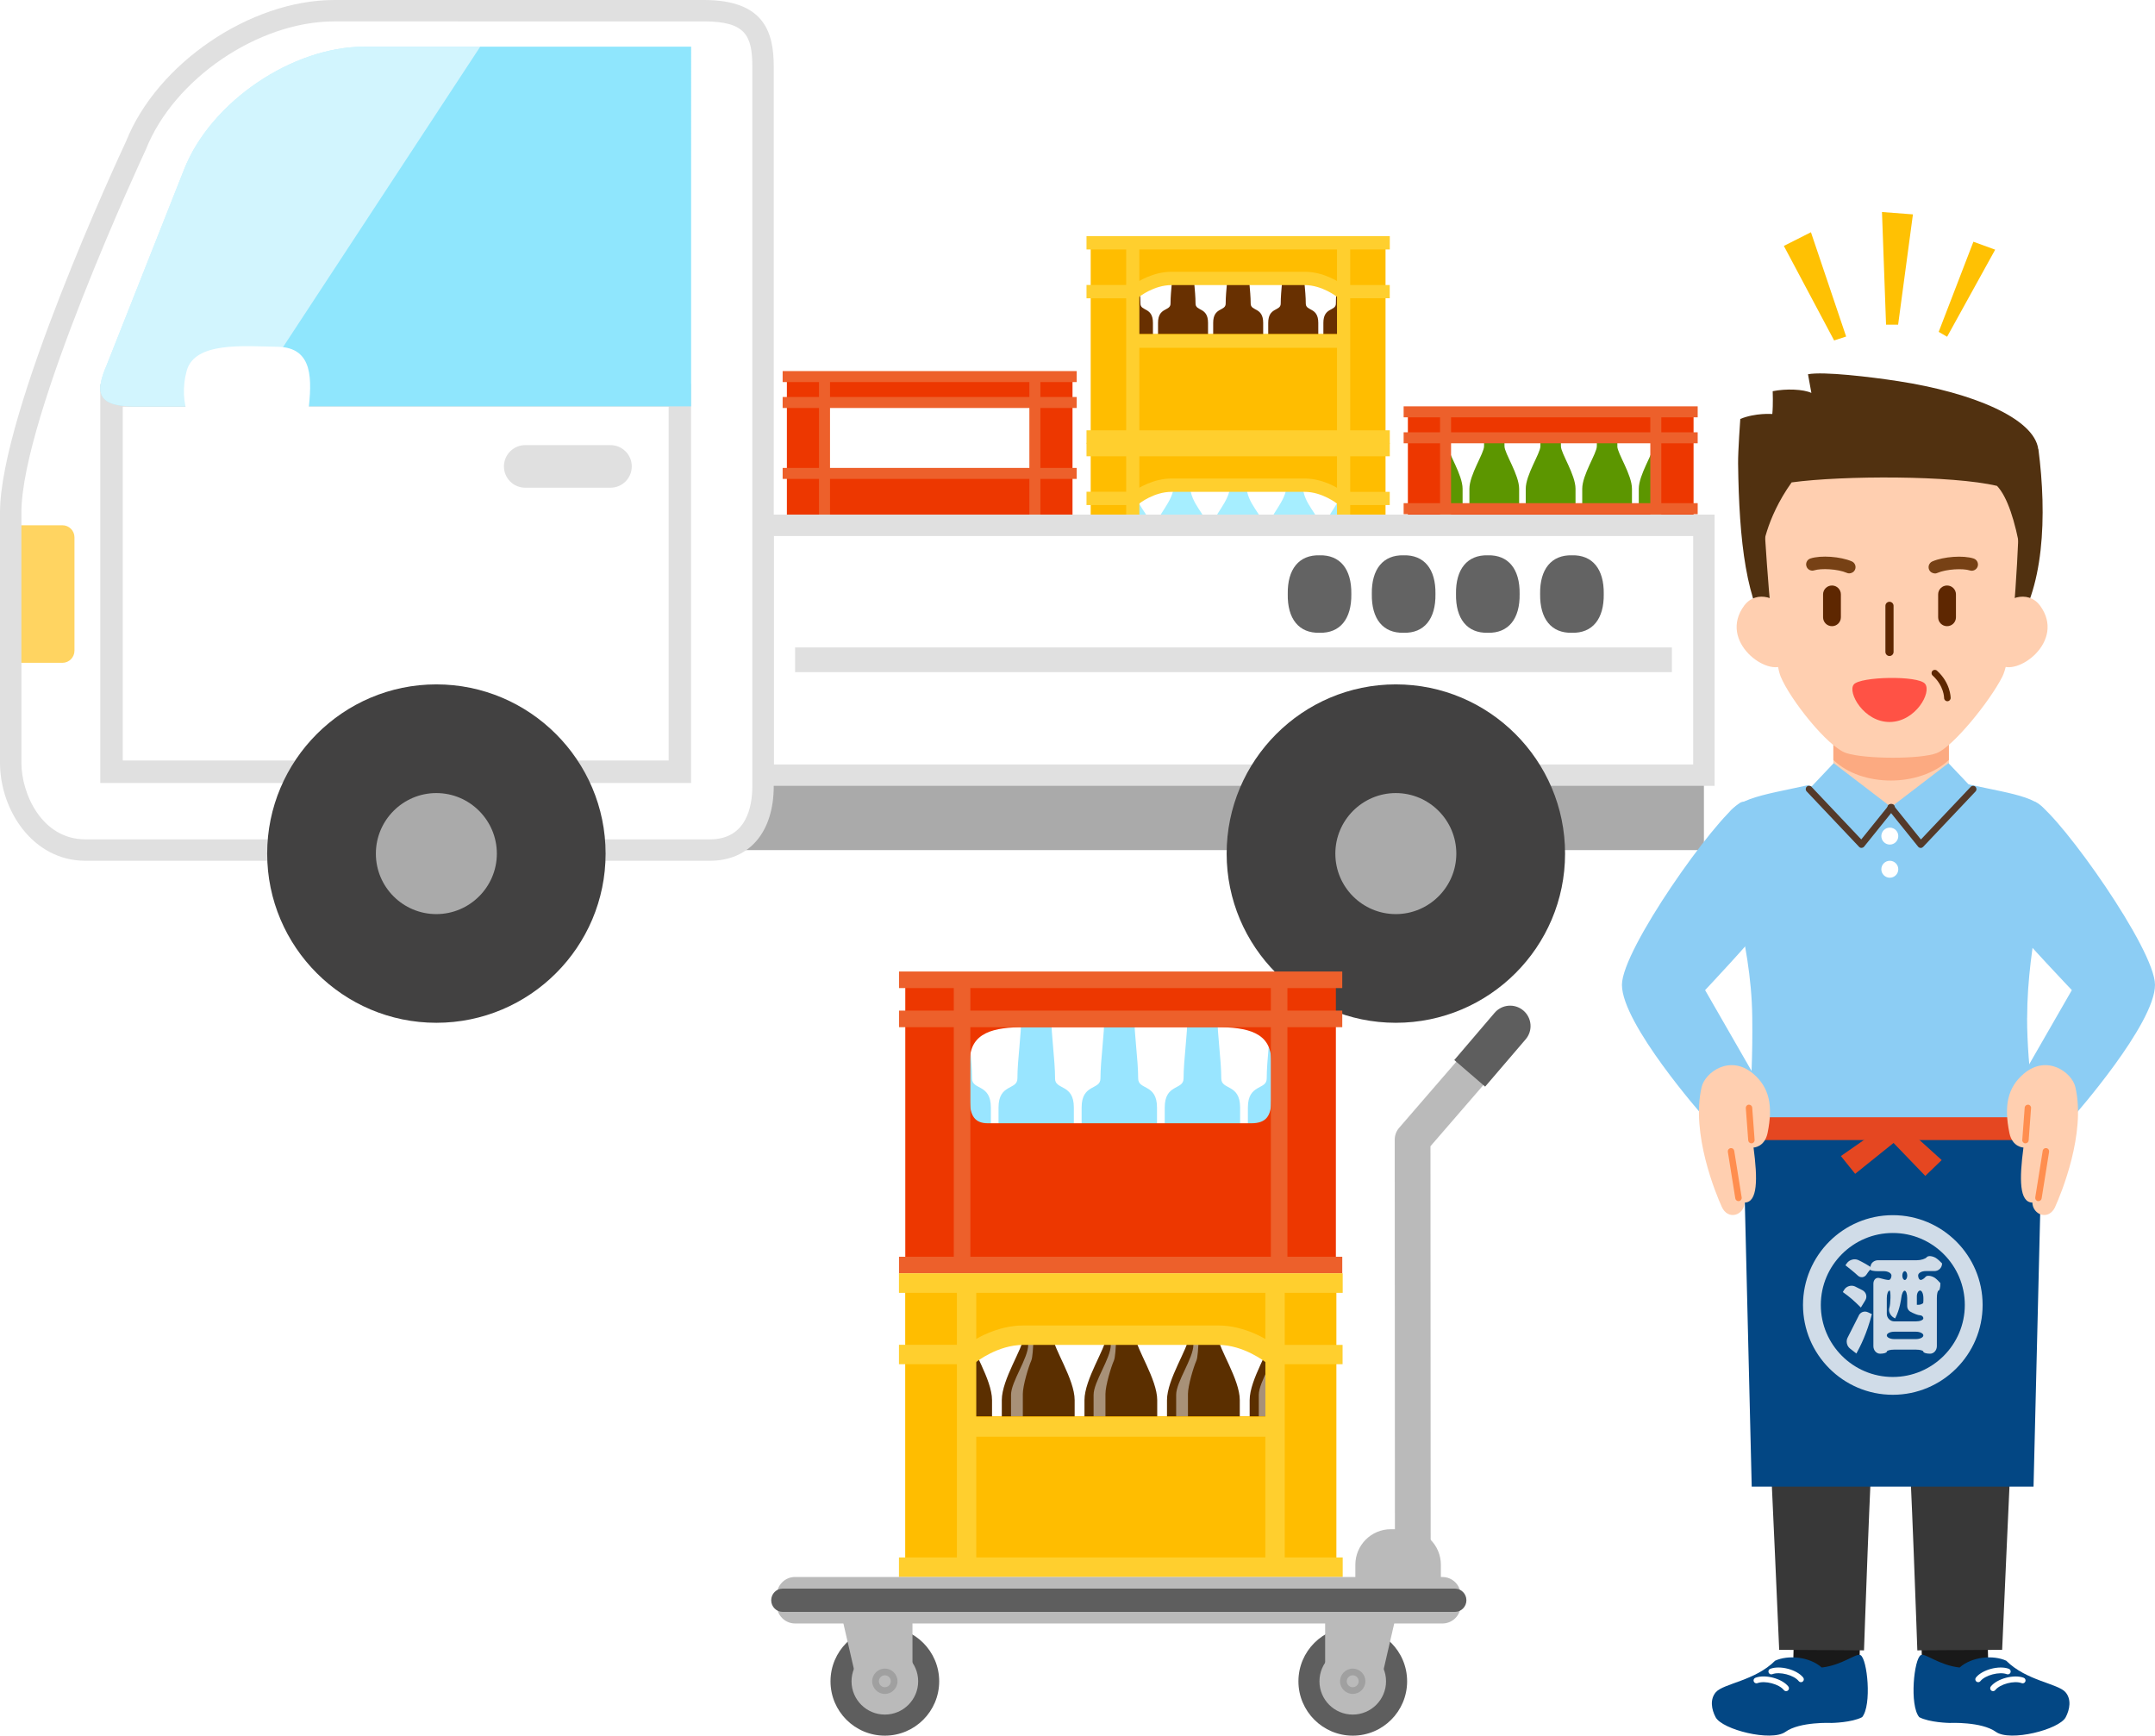 <?xml version="1.0" encoding="UTF-8"?><svg xmlns="http://www.w3.org/2000/svg" xmlns:xlink="http://www.w3.org/1999/xlink" viewBox="0 0 401.68 323.53"><defs><style>.cls-1{fill:#ffd461;}.cls-2,.cls-3{opacity:.81;}.cls-4,.cls-5,.cls-6,.cls-3{fill:#fff;}.cls-5{opacity:.47;}.cls-7{fill:#8ccdf4;}.cls-8{fill:#ffcfb0;}.cls-9{fill:#424141;}.cls-10{fill:#8fe6fd;}.cls-11{fill:#ffc103;}.cls-12{fill:#a6eeff;}.cls-13{fill:#a0a0a0;}.cls-14{fill:#99e5ff;}.cls-15{fill:#774115;}.cls-16{mask:url(#mask-2);}.cls-17{fill:#bababa;}.cls-18{fill:url(#radial-gradient-4);}.cls-18,.cls-19,.cls-20,.cls-21{mix-blend-mode:multiply;}.cls-18,.cls-20{opacity:.5;}.cls-22{isolation:isolate;}.cls-23{mask:url(#mask-3);}.cls-24{fill:#e0e0e0;}.cls-25{fill:#ff8e4f;}.cls-19{fill:url(#radial-gradient);}.cls-26{fill:#683001;}.cls-27{fill:#5c9600;}.cls-28{fill:#e54721;}.cls-29{filter:url(#luminosity-noclip-4);}.cls-30{fill:#ed3700;}.cls-31{fill:#ffbd00;}.cls-32{fill:#ff5245;}.cls-33{fill:#ffcf2e;}.cls-34{fill:#aaa;}.cls-35{fill:#5b2f00;}.cls-36{fill:#636363;}.cls-37{fill:#383838;}.cls-38{fill:#513110;}.cls-20{fill:url(#radial-gradient-2);}.cls-39{fill:#191919;}.cls-40{fill:#fcaa81;}.cls-41{filter:url(#luminosity-noclip-2);}.cls-42{mask:url(#mask-1);}.cls-43{mask:url(#mask);}.cls-44{fill:#034784;}.cls-45{fill:#5e2701;}.cls-6{opacity:.6;}.cls-46{fill:#543a2a;}.cls-47{fill:#ed602b;}.cls-21{fill:url(#radial-gradient-3);}.cls-48{fill:#5e5e5e;}</style><filter id="luminosity-noclip-2" x="360.34" y="115.18" width="13.37" height="12.69" color-interpolation-filters="sRGB" filterUnits="userSpaceOnUse"><feFlood flood-color="#fff" result="bg"/><feBlend in="SourceGraphic" in2="bg"/></filter><filter id="luminosity-noclip-3" x="10888.97" y="-4327.83" width="-32766" height="32766" color-interpolation-filters="sRGB" filterUnits="userSpaceOnUse"><feFlood flood-color="#fff" result="bg"/><feBlend in="SourceGraphic" in2="bg"/></filter><mask id="mask-1" x="10888.97" y="-4327.83" width="-32766" height="32766" maskUnits="userSpaceOnUse"/><radialGradient id="radial-gradient" cx="117.42" cy="1586.7" fx="117.42" fy="1586.7" r="6.52" gradientTransform="translate(-267 -1337.64) rotate(152.28) scale(1 -1)" gradientUnits="userSpaceOnUse"><stop offset=".05" stop-color="#fff"/><stop offset=".96" stop-color="#000"/></radialGradient><mask id="mask" x="360.34" y="115.18" width="13.37" height="12.69" maskUnits="userSpaceOnUse"><g class="cls-41"><g class="cls-42"><path class="cls-19" d="M361,124.69c1.6,3.04,5.59,4.08,8.92,2.33,3.33-1.75,4.73-5.62,3.14-8.66-1.6-3.03-5.59-4.08-8.92-2.33-3.32,1.74-4.73,5.63-3.13,8.66Z"/></g></g></mask><radialGradient id="radial-gradient-2" cx="117.42" cy="1586.7" fx="117.42" fy="1586.7" r="6.52" gradientTransform="translate(-267 -1337.64) rotate(152.28) scale(1 -1)" gradientUnits="userSpaceOnUse"><stop offset=".05" stop-color="#ff8a8a"/><stop offset=".96" stop-color="#ff8a8a"/></radialGradient><filter id="luminosity-noclip-4" x="331.62" y="115.25" width="13.52" height="12.54" color-interpolation-filters="sRGB" filterUnits="userSpaceOnUse"><feFlood flood-color="#fff" result="bg"/><feBlend in="SourceGraphic" in2="bg"/></filter><filter id="luminosity-noclip-5" x="10888.97" y="-4327.83" width="-32766" height="32766" color-interpolation-filters="sRGB" filterUnits="userSpaceOnUse"><feFlood flood-color="#fff" result="bg"/><feBlend in="SourceGraphic" in2="bg"/></filter><mask id="mask-3" x="10888.97" y="-4327.83" width="-32766" height="32766" maskUnits="userSpaceOnUse"/><radialGradient id="radial-gradient-3" cx="-1214.84" cy="456.03" fx="-1214.84" fy="456.03" r="6.52" gradientTransform="translate(-686.07 -674.83) rotate(-162.72) scale(1 -1)" xlink:href="#radial-gradient"/><mask id="mask-2" x="331.62" y="115.25" width="13.52" height="12.54" maskUnits="userSpaceOnUse"><g class="cls-29"><g class="cls-23"><path class="cls-21" d="M331.88,119.5c-1.02,3.28,1.07,6.84,4.66,7.96,3.59,1.12,7.32-.63,8.34-3.91,1.02-3.28-1.06-6.84-4.66-7.96-3.58-1.12-7.32,.64-8.34,3.91Z"/></g></g></mask><radialGradient id="radial-gradient-4" cx="-1214.84" cy="456.03" fx="-1214.84" fy="456.03" r="6.52" gradientTransform="translate(-686.07 -674.83) rotate(-162.72) scale(1 -1)" xlink:href="#radial-gradient-2"/></defs><g class="cls-22"><g id="_レイヤー_2"><g id="_レイヤー_1-2"><g><g><g><path class="cls-27" d="M269.9,83.19c0-2.06-.03-2.7-.03-2.7h-3.76s-.03,.64-.03,2.7c0,1.3-2.73,5.29-2.73,7.93v16.83c0,.44,.38,.89,1.22,1.08,.8,.18,6.03,.18,6.83,0,.84-.19,1.22-.64,1.22-1.08v-16.83c0-2.64-2.72-6.63-2.72-7.93Z"/><path class="cls-27" d="M280.43,83.19c0-2.06-.03-2.7-.03-2.7h-3.75s-.03,.64-.03,2.7c0,1.3-2.73,5.29-2.73,7.93v16.83c0,.44,.39,.89,1.22,1.08,.8,.18,6.03,.18,6.83,0,.84-.19,1.22-.64,1.22-1.08v-16.83c0-2.64-2.73-6.63-2.73-7.93Z"/><path class="cls-27" d="M290.95,83.19c0-2.06-.04-2.7-.04-2.7h-3.75s-.04,.64-.04,2.7c0,1.3-2.73,5.29-2.73,7.93v16.83c0,.44,.38,.89,1.23,1.08,.8,.18,6.02,.18,6.83,0,.84-.19,1.22-.64,1.22-1.08v-16.83c0-2.64-2.72-6.63-2.72-7.93Z"/><path class="cls-27" d="M301.47,83.19c0-2.06-.04-2.7-.04-2.7h-3.75s-.04,.64-.04,2.7c0,1.3-2.72,5.29-2.72,7.93v16.83c0,.44,.39,.89,1.22,1.08,.8,.18,6.03,.18,6.83,0,.84-.19,1.22-.64,1.22-1.08v-16.83c0-2.64-2.73-6.63-2.73-7.93Z"/><path class="cls-27" d="M311.99,83.19c0-2.06-.03-2.7-.03-2.7h-3.75s-.03,.64-.03,2.7c0,1.3-2.72,5.29-2.72,7.93v16.83c0,.44,.38,.89,1.22,1.08,.8,.18,6.03,.18,6.83,0,.83-.19,1.22-.64,1.22-1.08v-16.83c0-2.64-2.72-6.63-2.72-7.93Z"/></g><g><g><path class="cls-26" d="M212.57,56.59c0-2.31-.52-5.73-.44-7.37h-3.77c.07,1.64-.45,5.05-.45,7.37,0,1.46-2.33,.62-2.33,3.59v18.9c0,.49,.38,1,1.23,1.21,.81,.2,6.06,.2,6.86,0,.84-.21,1.23-.72,1.23-1.21v-18.9c0-2.97-2.33-2.13-2.33-3.59Z"/><path class="cls-26" d="M222.84,56.59c0-2.31-.52-5.73-.45-7.37h-3.76c.07,1.64-.45,5.05-.45,7.37,0,1.46-2.33,.62-2.33,3.59v18.9c0,.49,.38,1,1.23,1.21,.8,.2,6.06,.2,6.86,0,.84-.21,1.23-.72,1.23-1.21v-18.9c0-2.97-2.33-2.13-2.33-3.59Z"/><path class="cls-26" d="M233.12,56.59c0-2.31-.52-5.73-.45-7.37h-3.77c.08,1.64-.44,5.05-.44,7.37,0,1.46-2.33,.62-2.33,3.59v18.9c0,.49,.39,1,1.23,1.21,.8,.2,6.06,.2,6.86,0,.83-.21,1.23-.72,1.23-1.21v-18.9c0-2.97-2.33-2.13-2.33-3.59Z"/><path class="cls-26" d="M243.39,56.59c0-2.31-.52-5.73-.45-7.37h-3.78c.07,1.64-.44,5.05-.44,7.37,0,1.46-2.33,.62-2.33,3.59v18.9c0,.49,.39,1,1.22,1.21,.81,.2,6.07,.2,6.88,0,.83-.21,1.23-.72,1.23-1.21v-18.9c0-2.97-2.33-2.13-2.33-3.59Z"/><path class="cls-26" d="M253.67,56.59c0-2.31-.52-5.73-.45-7.37h-3.77c.07,1.64-.45,5.05-.45,7.37,0,1.46-2.33,.62-2.33,3.59v18.9c0,.49,.4,1,1.23,1.21,.81,.2,6.06,.2,6.88,0,.83-.21,1.23-.72,1.23-1.21v-18.9c0-2.97-2.33-2.13-2.33-3.59Z"/></g><g><path class="cls-31" d="M203.34,44.78v36.87h54.89V44.78h-54.89Zm46.64,17.46h-38.41v-7.87s3.05-2.46,6.8-2.46h24.81c3.75,0,6.8,2.46,6.8,2.46v7.87Z"/><path class="cls-31" d="M203.34,44.78v36.87h54.89V44.78h-54.89Zm46.64,17.85h-38.41v-8.26s3.05-2.46,6.8-2.46h24.81c3.75,0,6.8,2.46,6.8,2.46v8.26Z"/><g><rect class="cls-33" x="209.91" y="45.43" width="2.46" height="35.5"/><rect class="cls-33" x="249.21" y="45.43" width="2.46" height="35.5"/></g><rect class="cls-33" x="202.52" y="44.01" width="56.53" height="2.49"/><rect class="cls-33" x="202.52" y="80.21" width="56.53" height="2.49"/><rect class="cls-33" x="211.13" y="62.33" width="39.3" height="2.5"/><path class="cls-33" d="M249.21,55.33s-2.77-2.19-6.02-2.19h-24.81c-3.28,0-5.99,2.16-6.02,2.18-.22,.18-.49,.28-.78,.28h-9.06v-2.48h8.65c.99-.7,3.81-2.46,7.21-2.46h24.81c3.4,0,6.22,1.77,7.2,2.47h8.65v2.46s-9.06,0-9.06,0c0,0-.56-.1-.77-.27Z"/></g></g><g><g><path class="cls-12" d="M253.36,90.45h-3.04c0,3.02-3.27,5.68-3.27,7.65v18.93c0,.33,.36,.66,1.11,.8,.73,.13,6.56,.13,7.28,0,.76-.14,1.11-.47,1.11-.8v-18.93c0-1.97-3.2-4.18-3.2-7.65Z"/><path class="cls-12" d="M242.84,90.45h-3.04c0,3.02-3.27,5.68-3.27,7.65v18.93c0,.33,.36,.66,1.12,.8,.73,.13,6.55,.13,7.28,0,.76-.14,1.11-.47,1.11-.8v-18.93c0-1.97-3.21-4.18-3.21-7.65Z"/><path class="cls-12" d="M232.33,90.45h-3.04c0,3.02-3.27,5.68-3.27,7.65v18.93c0,.33,.35,.66,1.12,.8,.73,.13,6.56,.13,7.29,0,.76-.14,1.11-.47,1.11-.8v-18.93c0-1.97-3.21-4.18-3.21-7.65Z"/><path class="cls-12" d="M221.82,90.45h-3.04c0,3.02-3.27,5.68-3.27,7.65v18.93c0,.33,.36,.66,1.11,.8,.73,.13,6.56,.13,7.29,0,.76-.14,1.11-.47,1.11-.8v-18.93c0-1.97-3.2-4.18-3.2-7.65Z"/><path class="cls-12" d="M211.31,90.45h-3.04c0,3.02-3.27,5.68-3.27,7.65v18.93c0,.33,.36,.66,1.11,.8,.73,.13,6.55,.13,7.29,0,.76-.14,1.11-.47,1.11-.8v-18.93c0-1.97-3.2-4.18-3.2-7.65Z"/></g><g><path class="cls-31" d="M203.34,83.32v36.87h54.89v-36.87h-54.89Zm46.64,17.46h-38.41v-7.87s3.05-2.47,6.8-2.47h24.81c3.75,0,6.8,2.47,6.8,2.47v7.87Z"/><path class="cls-31" d="M203.34,83.32v36.87h54.89v-36.87h-54.89Zm46.64,17.85h-38.41v-8.26s3.05-2.47,6.8-2.47h24.81c3.75,0,6.8,2.47,6.8,2.47v8.26Z"/><g><rect class="cls-33" x="209.91" y="83.98" width="2.46" height="35.5"/><rect class="cls-33" x="249.21" y="83.98" width="2.46" height="35.5"/></g><rect class="cls-33" x="202.52" y="82.56" width="56.53" height="2.49"/><rect class="cls-33" x="202.52" y="118.75" width="56.53" height="2.49"/><rect class="cls-33" x="211.13" y="100.88" width="39.3" height="2.5"/><path class="cls-33" d="M249.21,93.87s-2.77-2.19-6.02-2.19h-24.81c-3.28,0-5.99,2.16-6.02,2.18-.22,.18-.49,.28-.78,.28h-9.06v-2.48h8.65c.99-.7,3.81-2.46,7.21-2.46h24.81c3.4,0,6.22,1.77,7.2,2.48h8.65v2.46s-9.06,0-9.06,0c0,0-.56-.1-.77-.28Z"/></g></g><g><path class="cls-30" d="M262.42,76.14v38.39h53.25v-38.39h-53.25Zm46.5,18.43h-39.76v-13.57h39.76v13.57Z"/><rect class="cls-47" x="261.63" y="80.58" width="54.81" height="2.05"/><rect class="cls-47" x="261.63" y="93.79" width="54.81" height="2.05"/><rect class="cls-47" x="268.42" y="76.77" width="2.05" height="37.08"/><rect class="cls-47" x="307.61" y="76.77" width="2.05" height="37.08"/><rect class="cls-47" x="261.63" y="75.74" width="54.81" height="2.05"/><rect class="cls-47" x="261.63" y="112.82" width="54.81" height="2.05"/></g><g><path class="cls-30" d="M146.67,69.57v38.39h53.24v-38.39h-53.24Zm46.5,18.43h-39.76v-13.57h39.76v13.57Z"/><rect class="cls-47" x="145.88" y="74" width="54.81" height="2.05"/><rect class="cls-47" x="145.88" y="87.22" width="54.81" height="2.05"/><rect class="cls-47" x="152.66" y="70.19" width="2.05" height="37.08"/><rect class="cls-47" x="191.87" y="70.19" width="2.05" height="37.08"/><rect class="cls-47" x="145.88" y="69.17" width="54.81" height="2.05"/><rect class="cls-47" x="145.88" y="106.24" width="54.81" height="2.05"/></g><g><rect class="cls-34" x="133.01" y="108.01" width="184.59" height="50.45"/><rect class="cls-4" x="142.23" y="97.91" width="175.37" height="46.57"/><path class="cls-24" d="M319.59,146.48H140.23v-50.56h179.36v50.56h0Zm-175.37-3.99h171.38v-42.57H144.22v42.57h0Z"/><rect class="cls-24" x="148.2" y="120.68" width="163.43" height="4.61"/><path class="cls-4" d="M142.23,146.55V12.44c0-6.49-1.8-10.45-10.99-10.45H62.3c-14.86,0-31.5,11.31-36.97,25.13,0,0-23.34,49.84-23.34,68.41v46.64c0,7.07,4.75,16.27,13.94,16.27h116.39c7.03,0,9.91-5.41,9.91-11.9Z"/><path class="cls-24" d="M18.69,71.6v74.35h110.12V71.6H18.69Zm105.94,70.16H22.88V75.8H124.63v65.97Z"/><path class="cls-10" d="M128.81,8.7h-60.88c-13.5,0-28.63,10.28-33.6,22.84l-14.42,36.46c-1.96,4.57-2.28,7.74,4.81,7.74h104.1V8.7Z"/><path class="cls-6" d="M89.51,8.7h-21.59c-13.5,0-28.63,10.28-33.6,22.84l-14.42,36.46c-1.96,4.57-2.28,7.74,4.81,7.74h20.8L89.51,8.7Z"/><path class="cls-24" d="M113.79,90.91h-15.89c-2.2,0-3.97-1.78-3.97-3.97s1.78-3.97,3.97-3.97h15.89c2.19,0,3.97,1.78,3.97,3.97s-1.78,3.97-3.97,3.97h0Z"/><path class="cls-4" d="M57.49,76.63c-.48,4.52-11.24,7.86-16.31,6.56-5.83-1.5-8-8.22-6.38-14.08,1.51-5.45,10.6-4.58,16.93-4.47,6.83,.11,6.36,6.34,5.76,11.98Z"/><path class="cls-1" d="M11.63,97.91H2v25.64H11.63c1.24,0,2.25-1.01,2.25-2.26v-21.13c0-1.24-1-2.25-2.25-2.25Z"/><g><path class="cls-36" d="M251.88,110.72c.07,4.66-2.11,7.33-5.93,7.23-3.82,.1-6.01-2.57-5.92-7.23-.08-4.64,2.11-7.31,5.92-7.21,3.82-.1,6,2.56,5.93,7.21Z"/><path class="cls-36" d="M267.56,110.72c.08,4.66-2.11,7.33-5.93,7.23-3.83,.1-6.01-2.57-5.93-7.23-.08-4.64,2.11-7.31,5.93-7.21,3.82-.1,6.01,2.56,5.93,7.21Z"/><path class="cls-36" d="M283.25,110.72c.08,4.66-2.11,7.33-5.93,7.23-3.82,.1-6.01-2.57-5.93-7.23-.08-4.64,2.11-7.31,5.93-7.21,3.82-.1,6,2.56,5.93,7.21Z"/><path class="cls-36" d="M298.93,110.72c.07,4.66-2.11,7.33-5.93,7.23-3.82,.1-6-2.57-5.93-7.23-.08-4.64,2.12-7.31,5.93-7.21,3.82-.1,6,2.56,5.93,7.21Z"/></g><path class="cls-24" d="M132.32,160.45H15.93c-9.84,0-15.93-9.48-15.93-18.27v-46.64C0,76.88,22.23,29.06,23.5,26.34,29.28,11.81,46.67,0,62.3,0h68.94c11.44,0,12.98,6.29,12.98,12.44V146.55c0,8.57-4.56,13.9-11.9,13.9h0ZM62.3,3.99c-14.15,0-29.9,10.71-35.11,23.87l-.05,.11c-.23,.49-23.15,49.65-23.15,67.57v46.64c0,5.76,3.79,14.28,11.94,14.28h116.39c6.88,0,7.91-6.21,7.91-9.91V12.44c0-5.84-1.3-8.45-8.99-8.45H62.3Z"/><g><path class="cls-9" d="M81.33,190.65c-17.38,0-31.53-14.15-31.53-31.53s14.15-31.55,31.53-31.55,31.55,14.15,31.55,31.55-14.15,31.53-31.55,31.53h0Z"/><path class="cls-34" d="M81.33,147.83c-6.2,0-11.27,5.06-11.27,11.29s5.06,11.27,11.27,11.27,11.28-5.06,11.28-11.27-5.06-11.29-11.28-11.29h0Z"/></g><g><path class="cls-9" d="M260.17,190.65c-17.39,0-31.53-14.15-31.53-31.53s14.15-31.55,31.53-31.55,31.55,14.15,31.55,31.55-14.15,31.53-31.55,31.53h0Z"/><path class="cls-34" d="M260.17,147.83c-6.2,0-11.27,5.06-11.27,11.29s5.07,11.27,11.27,11.27,11.28-5.06,11.28-11.27-5.06-11.29-11.28-11.29h0Z"/></g></g></g><g><g><g><path class="cls-14" d="M181.18,201.03c0-3.49-.78-8.63-.67-11.11h-5.69c.11,2.48-.67,7.62-.67,11.11,0,2.2-3.51,.93-3.51,5.41v25.76c0,.74,.59,1.51,1.85,1.82,1.22,.31,9.14,.31,10.35,0,1.26-.31,1.85-1.08,1.85-1.82v-25.76c0-4.47-3.51-3.21-3.51-5.41Z"/><path class="cls-14" d="M196.66,201.03c0-3.49-.77-8.63-.67-11.11h-5.68c.11,2.48-.67,7.62-.67,11.11,0,2.2-3.52,.93-3.52,5.41v25.76c0,.74,.59,1.51,1.85,1.82,1.21,.31,9.14,.31,10.35,0,1.26-.31,1.84-1.08,1.84-1.82v-25.76c0-4.47-3.51-3.21-3.51-5.41Z"/><path class="cls-14" d="M212.15,201.03c0-3.49-.78-8.63-.67-11.11h-5.69c.12,2.48-.67,7.62-.67,11.11,0,2.2-3.51,.93-3.51,5.41v25.76c0,.74,.58,1.51,1.85,1.82,1.22,.31,9.13,.31,10.35,0,1.26-.31,1.85-1.08,1.85-1.82v-25.76c0-4.47-3.51-3.21-3.51-5.41Z"/><path class="cls-14" d="M227.64,201.03c0-3.49-.78-8.63-.68-11.11h-5.68c.11,2.48-.67,7.62-.67,11.11,0,2.2-3.51,.93-3.51,5.41v25.76c0,.74,.58,1.51,1.84,1.82,1.22,.31,9.14,.31,10.36,0,1.26-.31,1.85-1.08,1.85-1.82v-25.76c0-4.47-3.51-3.21-3.51-5.41Z"/><path class="cls-14" d="M243.13,201.03c0-3.49-.78-8.63-.67-11.11h-5.69c.11,2.48-.66,7.62-.66,11.11,0,2.2-3.51,.93-3.51,5.41v25.76c0,.74,.59,1.51,1.86,1.82,1.21,.31,9.13,.31,10.35,0,1.26-.31,1.85-1.08,1.85-1.82v-25.76c0-4.47-3.51-3.21-3.51-5.41Z"/></g><path class="cls-30" d="M168.74,181.7v55.14h80.26v-55.14h-80.26Zm68.22,23.29c0,2.91-.84,4.39-3.74,4.39h-49.07c-2.46,0-3.37-1.4-3.37-4.39v-7.2c0-5.4,4.54-6.32,10.16-6.32h35.87c5.61,0,10.15,.92,10.15,6.32v7.2Z"/><rect class="cls-47" x="167.57" y="188.38" width="82.62" height="3.09"/><rect class="cls-47" x="177.78" y="182.64" width="3.09" height="53.16"/><rect class="cls-47" x="236.88" y="182.64" width="3.09" height="53.16"/><rect class="cls-47" x="167.57" y="181.09" width="82.62" height="3.09"/><rect class="cls-47" x="167.57" y="234.26" width="82.62" height="3.09"/></g><g><g><g><path class="cls-35" d="M180.91,249.37c0-3.01-.04-3.96-.04-3.96h-5.49s-.04,.95-.04,3.96c0,1.9-3.99,7.74-3.99,11.61v24.61c0,.64,.56,1.3,1.79,1.57,1.16,.26,8.82,.26,9.99,0,1.23-.27,1.78-.94,1.78-1.57v-24.61c0-3.87-3.99-9.71-3.99-11.61Z"/><path class="cls-5" d="M177.28,246.15l-.98-.14s-.04,2.94-.04,4.67c0,2.52-3.21,6.87-3.21,9.32v25.29h2.2v-25.46c0-1.54,1.05-5.05,1.57-6.2,.51-1.12,.46-7.48,.46-7.48Z"/></g><g><path class="cls-35" d="M196.31,249.37c0-3.01-.04-3.96-.04-3.96h-5.5s-.05,.95-.05,3.96c0,1.9-3.99,7.74-3.99,11.61v24.61c0,.64,.56,1.3,1.79,1.57,1.17,.26,8.82,.26,10,0,1.22-.27,1.79-.94,1.79-1.57v-24.61c0-3.87-3.99-9.71-3.99-11.61Z"/><path class="cls-5" d="M192.67,246.15l-.97-.14s-.05,2.94-.05,4.67c0,2.52-3.2,6.87-3.2,9.32v25.29h2.2v-25.46c0-1.54,1.05-5.05,1.57-6.2,.5-1.12,.45-7.48,.45-7.48Z"/></g><g><path class="cls-35" d="M211.7,249.37c0-3.01-.04-3.96-.04-3.96h-5.49s-.04,.95-.04,3.96c0,1.9-3.99,7.74-3.99,11.61v24.61c0,.64,.56,1.3,1.78,1.57,1.17,.26,8.82,.26,10,0,1.23-.27,1.78-.94,1.78-1.57v-24.61c0-3.87-3.99-9.71-3.99-11.61Z"/><path class="cls-5" d="M208.07,246.15l-.98-.14s-.04,2.94-.04,4.67c0,2.52-3.21,6.87-3.21,9.32v25.29h2.21v-25.46c0-1.54,1.05-5.05,1.57-6.2,.51-1.12,.46-7.48,.46-7.48Z"/></g><g><path class="cls-35" d="M227.1,249.37c0-3.01-.04-3.96-.04-3.96h-5.5s-.05,.95-.05,3.96c0,1.9-3.99,7.74-3.99,11.61v24.61c0,.64,.56,1.3,1.79,1.57,1.17,.26,8.82,.26,9.99,0,1.23-.27,1.79-.94,1.79-1.57v-24.61c0-3.87-3.99-9.71-3.99-11.61Z"/><path class="cls-5" d="M223.46,246.15l-.97-.14s-.05,2.94-.05,4.67c0,2.52-3.21,6.87-3.21,9.32v25.29h2.2v-25.46c0-1.54,1.05-5.05,1.57-6.2,.5-1.12,.46-7.48,.46-7.48Z"/></g><g><path class="cls-35" d="M242.49,249.37c0-3.01-.04-3.96-.04-3.96h-5.49s-.04,.95-.04,3.96c0,1.9-3.99,7.74-3.99,11.61v24.61c0,.64,.56,1.3,1.79,1.57,1.17,.26,8.82,.26,9.99,0,1.23-.27,1.79-.94,1.79-1.57v-24.61c0-3.87-3.99-9.71-3.99-11.61Z"/><path class="cls-5" d="M238.86,246.15l-.98-.14s-.04,2.94-.04,4.67c0,2.52-3.21,6.87-3.21,9.32v25.29h2.2v-25.46c0-1.54,1.05-5.05,1.57-6.2,.51-1.12,.46-7.48,.46-7.48Z"/></g></g><g><path class="cls-31" d="M168.76,238.46v53.95h80.31v-53.95h-80.31Zm68.25,25.55h-56.19v-11.52s4.45-3.61,9.94-3.61h36.3c5.5,0,9.94,3.61,9.94,3.61v11.52Z"/><path class="cls-31" d="M168.76,238.46v53.95h80.31v-53.95h-80.31Zm68.25,26.11h-56.19v-12.08s4.45-3.61,9.94-3.61h36.3c5.5,0,9.94,3.61,9.94,3.61v12.08Z"/><g><rect class="cls-33" x="178.36" y="239.42" width="3.61" height="51.93"/><rect class="cls-33" x="235.86" y="239.42" width="3.61" height="51.93"/></g><rect class="cls-33" x="167.56" y="237.34" width="82.71" height="3.65"/><rect class="cls-33" x="167.56" y="290.31" width="82.71" height="3.65"/><rect class="cls-33" x="180.16" y="264.15" width="57.51" height="3.65"/><path class="cls-33" d="M235.87,253.9s-4.05-3.21-8.81-3.21h-36.3c-4.8,0-8.76,3.17-8.81,3.2-.32,.26-.72,.4-1.13,.4h-13.26v-3.62h12.66c1.44-1.02,5.58-3.6,10.54-3.6h36.3c4.96,0,9.1,2.6,10.54,3.62h12.65v3.6s-13.24,0-13.24,0c0,0-.82-.15-1.14-.41Z"/></g></g><g><g><path class="cls-48" d="M242.02,313.4c0,5.59,4.54,10.13,10.13,10.13s10.13-4.53,10.13-10.13-4.53-10.13-10.13-10.13-10.13,4.54-10.13,10.13Z"/><path class="cls-17" d="M245.94,313.4c0,3.42,2.78,6.2,6.2,6.2s6.21-2.78,6.21-6.2-2.78-6.21-6.21-6.21-6.2,2.78-6.2,6.21Z"/></g><path class="cls-17" d="M260.74,298.87l-3.33,14.44c-.52,2.27-2.86,4.13-5.19,4.13h-.98c-2.33,0-4.24-1.91-4.24-4.24v-14.33h13.73Z"/><path class="cls-13" d="M252.14,315.75c-1.3,0-2.36-1.06-2.36-2.36s1.06-2.36,2.36-2.36,2.36,1.06,2.36,2.36-1.06,2.36-2.36,2.36h0Zm0-3.47c-.61,0-1.11,.5-1.11,1.11s.5,1.11,1.11,1.11,1.11-.5,1.11-1.11-.5-1.11-1.11-1.11h0Z"/><g><path class="cls-48" d="M175.06,313.4c0,5.59-4.54,10.13-10.13,10.13s-10.13-4.53-10.13-10.13,4.54-10.13,10.13-10.13,10.13,4.54,10.13,10.13Z"/><path class="cls-17" d="M171.14,313.4c0,3.42-2.78,6.2-6.21,6.2s-6.21-2.78-6.21-6.2,2.78-6.21,6.21-6.21,6.21,2.78,6.21,6.21Z"/></g><path class="cls-17" d="M156.34,298.87l3.33,14.44c.52,2.27,2.86,4.13,5.19,4.13h.98c2.33,0,4.24-1.91,4.24-4.24v-14.33h-13.73Z"/><path class="cls-17" d="M260.01,294.84l-.04-82.42c0-.8,.29-1.57,.81-2.18l18-20.82,5.04,4.36-17.19,19.88,.04,81.18h-6.66Z"/><path class="cls-48" d="M271.07,197.59l7.5-8.78c1.36-1.61,3.75-1.81,5.36-.46,1.61,1.36,1.82,3.75,.46,5.36l-7.57,8.84-5.75-4.96Z"/><path class="cls-17" d="M261.95,285.05h-2.7c-3.66,0-6.62,2.96-6.62,6.62v5.44h15.94v-5.44c0-3.66-2.97-6.62-6.62-6.62Z"/><path class="cls-17" d="M148.2,293.96h120.67c1.87,0,3.39,1.52,3.39,3.39v1.88c0,1.87-1.52,3.39-3.39,3.39h-120.67c-1.87,0-3.4-1.52-3.4-3.4v-1.88c0-1.87,1.52-3.39,3.39-3.39Z"/><path class="cls-48" d="M273.33,298.29c0,1.2-.96,2.17-2.14,2.17h-125.3c-1.18,0-2.14-.97-2.14-2.17h0c0-1.2,.96-2.17,2.14-2.17h125.3c1.18,0,2.14,.97,2.14,2.17h0Z"/><path class="cls-13" d="M164.93,315.75c-1.3,0-2.36-1.06-2.36-2.36s1.06-2.36,2.36-2.36,2.36,1.06,2.36,2.36-1.06,2.36-2.36,2.36h0Zm0-3.47c-.61,0-1.11,.5-1.11,1.11s.5,1.11,1.11,1.11,1.11-.5,1.11-1.11-.5-1.11-1.11-1.11h0Z"/></g></g><g><g><path class="cls-7" d="M324.29,149.68c-4.64,2.91-21.96,27.27-21.97,33.89-.01,7.29,15.06,24.39,15.06,24.39l9.38-7.85-8.94-15.55s8.43-8.94,11-12.33c3.31-4.38-.41-25.14-4.53-22.56Z"/><path class="cls-7" d="M379.71,149.68c4.64,2.91,21.96,27.27,21.97,33.89,.01,7.29-15.06,24.39-15.06,24.39l-9.38-7.85,8.94-15.55s-8.78-9.24-11.13-12.23c-3.38-4.33,.54-25.24,4.66-22.66Z"/><path class="cls-38" d="M379.92,83.72c-.75-5.76-12.29-10.55-26.09-12.67-5.17-.8-13.97-1.84-16.83-1.29l.63,3.48c-1.49-.69-4.67-.83-7.21-.32,0,0,.1,2.52-.07,4.25,0,0-3.12-.25-5.97,.92,0,0-.44,6.08-.41,8.3,.18,14.45,1.49,26.25,6.45,32.68,3.87,5.02,5.79,7.91,18.6,8.73,15.78,1,23.11-6.15,25.91-9.71,6.18-7.89,6.61-22.1,5.02-34.35Z"/><rect class="cls-39" x="334.52" y="302.59" width="11.84" height="12.34" transform="translate(23.64 641.73) rotate(-88.63)"/><path class="cls-44" d="M346.76,308.51c-.78-.41-3.35,1.88-7.2,2.32-2.3-2.05-6.29-2.37-8.69-1.27-3.73,3.74-9.57,4.23-11.03,5.85-1.17,1.34-.82,3.25-.06,4.68,1.22,2.32,10.4,4.62,13.02,2.73,2.69-1.94,8.61-1.66,8.61-1.66,0,0,3.77-.06,5.68-1.08,1.84-2.21,.98-10.89-.31-11.57Z"/><path class="cls-4" d="M335.69,313.56c-.16,0-.31-.07-.42-.2-.88-1.12-3.56-1.82-4.92-1.29-.28,.11-.58-.03-.69-.31-.11-.28,.03-.58,.31-.69,1.81-.69,4.96,.14,6.14,1.63,.18,.23,.14,.57-.09,.75-.1,.08-.21,.11-.33,.11h0Z"/><path class="cls-4" d="M332.92,315.23c-.16,0-.31-.07-.42-.2-.88-1.12-3.55-1.82-4.92-1.29-.27,.1-.58-.03-.69-.31-.11-.27,.03-.58,.31-.69,1.81-.7,4.97,.14,6.14,1.63,.18,.23,.14,.57-.09,.75-.1,.08-.21,.11-.33,.11h0Z"/><path class="cls-37" d="M352.24,224.89l-25.78-.2s2.99,37.11,3.34,42.9c.33,5.44,1.83,39.94,1.83,39.94l15.81,.1s1.23-35.8,1.74-40.64c.45-4.33,3.18-36.36,3.06-42.1Z"/><rect class="cls-39" x="358.21" y="302.84" width="12.34" height="11.84" transform="translate(-7.27 8.79) rotate(-1.37)"/><path class="cls-44" d="M358.06,308.51c.78-.41,3.34,1.88,7.2,2.32,2.3-2.05,6.29-2.37,8.69-1.27,3.73,3.74,9.57,4.23,11.03,5.85,1.17,1.34,.81,3.25,.06,4.68-1.22,2.32-10.4,4.62-13.02,2.73-2.69-1.94-8.61-1.66-8.61-1.66,0,0-3.77-.06-5.68-1.08-1.84-2.21-.98-10.89,.31-11.57Z"/><path class="cls-4" d="M368.72,313.56c-.12,0-.23-.04-.33-.11-.23-.18-.27-.52-.09-.75,1.17-1.48,4.33-2.32,6.14-1.63,.27,.11,.41,.41,.31,.69-.11,.27-.41,.41-.69,.31-1.37-.52-4.04,.18-4.92,1.29-.11,.13-.26,.2-.42,.2h0Z"/><path class="cls-4" d="M371.49,315.23c-.12,0-.23-.04-.33-.11-.23-.18-.27-.52-.09-.75,1.17-1.48,4.33-2.32,6.14-1.63,.28,.11,.41,.41,.31,.69-.11,.28-.41,.41-.69,.31-1.37-.53-4.04,.17-4.92,1.29-.11,.13-.26,.2-.42,.2h0Z"/><path class="cls-37" d="M352.58,224.89l25.78-.2s-2.99,37.11-3.34,42.9c-.32,5.44-1.83,39.94-1.83,39.94l-15.81,.1s-1.24-35.8-1.74-40.64c-.45-4.33-3.18-36.36-3.07-42.1Z"/><polygon class="cls-37" points="380.43 217.35 379.01 206.04 326.48 206.04 325.06 217.13 329.72 230.7 375.76 230.7 380.43 217.35"/><path class="cls-8" d="M374.45,207.97h-43.74v-59.56s12.07-2.91,21.87-2.91,21.87,2.91,21.87,2.91v59.56Z"/><rect class="cls-8" x="341.73" y="134.59" width="21.53" height="14.16"/><path class="cls-40" d="M363.26,141.66c-5.46,5.11-16.24,5.11-21.53,0v-7.08h21.53v7.08Z"/><path class="cls-7" d="M377.85,189.75c.02-14.62,4.21-26.17,3.92-36.78-.12-4.34-6.27-4.86-14.84-6.76l-14.48,4.55-15.52-4.39c-8.21,1.87-15.33,2.49-15.51,7.68-.29,8.37,5.02,20.52,5.19,35.54,.18,15.02-1.23,21.49-1.23,21.49l54.33-.38s-1.88-11.53-1.87-20.94Z"/><polygon class="cls-7" points="341.79 142.25 337.2 147.1 346.97 157.43 352.56 150.49 341.79 142.25"/><polygon class="cls-7" points="363.18 142.25 352.42 150.49 358.01 157.43 367.78 147.1 363.18 142.25"/><path class="cls-46" d="M346.97,158.05c-.17,0-.33-.07-.45-.2l-9.77-10.33c-.24-.25-.23-.64,.02-.88,.25-.24,.64-.23,.88,.02l9.28,9.81,5.15-6.39c.21-.27,.61-.31,.88-.09,.27,.22,.31,.61,.09,.88l-5.59,6.94c-.11,.14-.28,.22-.46,.23,0,0-.02,0-.02,0h0Z"/><path class="cls-46" d="M358.01,158.05s-.02,0-.02,0c-.18,0-.35-.09-.46-.23l-5.59-6.94c-.22-.27-.17-.66,.09-.88,.27-.22,.66-.17,.88,.09l5.14,6.39,9.28-9.81c.24-.25,.63-.26,.88-.02,.25,.24,.26,.63,.02,.88l-9.77,10.33c-.12,.12-.28,.2-.45,.2h0Z"/><path class="cls-8" d="M380.22,112.85c-2.19-2.95-6.63-1.6-7.93,1.69-.89,2.26-1.61,7.47,.44,9.27,2.93,2.58,12.54-4.19,7.49-10.97Z"/><path class="cls-8" d="M325.14,112.85c2.2-2.95,6.63-1.6,7.93,1.69,.89,2.26,1.6,7.47-.44,9.27-2.93,2.58-12.54-4.19-7.49-10.97Z"/><path class="cls-8" d="M376.32,97.02c0-9.94-6.08-22.3-24.22-22.3s-23.28,13.02-23.28,22.3c0,0,1.36,24.89,3.09,29.1,1.73,4.21,8.75,13.11,12.21,14.25,3.46,1.14,13.91,1.18,16.9,0,2.99-1.18,9.83-9.55,12.21-14.25,2.38-4.7,3.09-29.1,3.09-29.1Z"/><path class="cls-45" d="M352.19,122.28c-.42,0-.76-.34-.76-.76v-8.59c0-.42,.34-.76,.76-.76s.76,.34,.76,.76v8.59c0,.42-.34,.76-.76,.76h0Z"/><g class="cls-43"><path class="cls-20" d="M361,124.69c1.6,3.04,5.59,4.08,8.92,2.33,3.33-1.75,4.73-5.62,3.14-8.66-1.6-3.03-5.59-4.08-8.92-2.33-3.32,1.74-4.73,5.63-3.13,8.66Z"/></g><g class="cls-16"><path class="cls-18" d="M331.88,119.5c-1.02,3.28,1.07,6.84,4.66,7.96,3.59,1.12,7.32-.63,8.34-3.91,1.02-3.28-1.06-6.84-4.66-7.96-3.58-1.12-7.32,.64-8.34,3.91Z"/></g><path class="cls-15" d="M344.69,106.88c-.15,0-.31-.03-.46-.1-1.7-.74-4.8-.87-6.06-.47-.61,.2-1.27-.14-1.46-.75-.2-.61,.14-1.27,.75-1.46,1.93-.63,5.6-.37,7.7,.54,.59,.25,.86,.94,.61,1.53-.19,.44-.62,.7-1.07,.7h0Z"/><path class="cls-15" d="M360.64,106.88c-.45,0-.88-.26-1.07-.7-.25-.59,.02-1.27,.61-1.53,2.11-.91,5.78-1.17,7.7-.54,.61,.2,.94,.86,.75,1.47-.2,.61-.86,.95-1.47,.75-1.25-.41-4.35-.27-6.06,.47-.15,.07-.31,.1-.46,.1h0Z"/><path class="cls-38" d="M376.61,102.86c-.98-5.68-2.45-10.27-4.38-12.29-8.31-1.97-28.67-1.96-38.28-.65-4.95,6.94-5.48,12.94-5.48,12.94-6.35-5.76-2.27-32.31,22.25-30.05,23.3-2.52,35.51,18.56,25.88,30.05Z"/><path class="cls-4" d="M353.83,155.85c0,.87-.71,1.58-1.58,1.58s-1.58-.71-1.58-1.58,.71-1.58,1.58-1.58,1.58,.71,1.58,1.58Z"/><path class="cls-4" d="M353.83,162.03c0,.87-.71,1.58-1.58,1.58s-1.58-.71-1.58-1.58,.71-1.58,1.58-1.58,1.58,.71,1.58,1.58Z"/><polygon class="cls-44" points="379.04 277.11 326.51 277.11 324.85 208.59 380.71 208.59 379.04 277.11"/><path class="cls-3" d="M352.81,259.99c-9.23,0-16.74-7.51-16.74-16.74s7.51-16.74,16.74-16.74,16.74,7.51,16.74,16.74-7.51,16.74-16.74,16.74h0Zm0-30.16c-7.4,0-13.42,6.02-13.42,13.42s6.02,13.42,13.42,13.42,13.42-6.02,13.42-13.42-6.02-13.42-13.42-13.42h0Z"/><rect class="cls-28" x="324.56" y="208.26" width="56.22" height="4.25"/><polygon class="cls-28" points="354.59 211.73 345.79 218.8 343.13 215.49 352.41 209.03 354.59 211.73"/><polygon class="cls-28" points="351.03 211.06 358.86 219.19 361.92 216.24 353.53 208.65 351.03 211.06"/><path class="cls-45" d="M362.98,130.71c-.34,0-.61-.27-.61-.61,0-.09-.04-2.28-2.14-4.18-.25-.23-.27-.61-.04-.86,.22-.25,.61-.27,.86-.04,2.51,2.27,2.54,4.96,2.54,5.08,0,.34-.27,.61-.61,.61h0Z"/><path class="cls-45" d="M341.47,116.72c-.92,0-1.66-.74-1.66-1.66v-4.26c0-.92,.74-1.66,1.66-1.66s1.66,.74,1.66,1.66v4.26c0,.92-.74,1.66-1.66,1.66h0Z"/><path class="cls-45" d="M362.92,116.72c-.92,0-1.66-.74-1.66-1.66v-4.26c0-.92,.74-1.66,1.66-1.66s1.66,.74,1.66,1.66v4.26c0,.92-.74,1.66-1.66,1.66h0Z"/><path class="cls-32" d="M345.53,127.6c-1.2,1.48,1.9,7.03,6.72,6.98,4.81-.05,7.86-5.53,6.57-7.12-1.29-1.59-12.09-1.36-13.29,.13Z"/><g><path class="cls-8" d="M383.08,224.93c1.09-2.39,5.76-13.64,3.76-22.28-.65-2.8-5.31-6.14-9.59-2.53-3.04,2.56-3.75,5.98-2.71,11.06,.55,2.68,2.62,2.72,2.62,2.72-.78,5.9-.78,10.22,1.66,10.26,.08,2.31,3.05,3.45,4.28,.77Z"/><path class="cls-25" d="M379.96,223.89s-.06,0-.1,0c-.33-.05-.55-.36-.5-.69l1.39-8.69c.05-.33,.36-.55,.69-.5,.33,.05,.55,.36,.5,.69l-1.39,8.69c-.05,.29-.3,.5-.59,.5h0Z"/><path class="cls-25" d="M377.54,213.12s-.03,0-.05,0c-.33-.02-.58-.31-.55-.64l.45-6.02c.03-.33,.32-.56,.64-.55,.33,.02,.58,.31,.55,.64l-.45,6.02c-.02,.31-.29,.55-.6,.55h0Z"/></g><g><path class="cls-8" d="M320.92,224.93c-1.09-2.39-5.76-13.64-3.75-22.28,.65-2.8,5.31-6.14,9.59-2.53,3.04,2.56,3.75,5.98,2.71,11.06-.55,2.68-2.62,2.72-2.62,2.72,.78,5.9,.78,10.22-1.66,10.26-.08,2.31-3.05,3.45-4.28,.77Z"/><path class="cls-25" d="M324.04,223.89c-.29,0-.54-.21-.59-.5l-1.39-8.69c-.05-.33,.17-.63,.5-.69,.33-.05,.63,.17,.69,.5l1.39,8.69c.05,.33-.17,.63-.5,.69-.03,0-.06,0-.1,0h0Z"/><path class="cls-25" d="M326.46,213.12c-.31,0-.57-.24-.6-.55l-.45-6.02c-.02-.33,.22-.62,.55-.64,.32-.02,.62,.22,.64,.55l.45,6.02c.02,.33-.22,.62-.55,.64-.02,0-.03,0-.05,0h0Z"/></g><g class="cls-2"><path class="cls-4" d="M346.86,243.73c-1.41-1.39-1.95-1.87-3.37-2.89l.26-.43c.4-.66,1.31-.94,2.02-.61l1.4,.71c.68,.37,.92,1.21,.51,1.87l-.82,1.34Zm2.05,1.22c-.94,3.64-2.15,5.99-2.89,7.35l-1.2-.94c-.61-.48-.79-1.42-.4-2.09l1.99-3.93c.27-.73,1.06-1.06,1.77-.73l.73,.34Zm9.08-6.36c.25,0,.66-.26,.92-.58,.25-.32,1-.25,1.67,.14,0,0,.4,.23,1.1,1.03h0c0,.76-.15,1.38-.33,1.38s-.33,.64-.33,1.41v8.95c0,.78-.57,1.41-1.26,1.41s-1.26-.17-1.26-.38-.63-.38-1.41-.38h-3.99c-.78,0-1.41,.17-1.41,.38s-.56,.38-1.25,.38-1.25-.63-1.25-1.41v-11.62c0-.78,.52-1.26,1.17-1.06,.64,.19,1.4,.35,1.68,.35s.52-.37,.52-.82-.64-.82-1.41-.82h-1.08c-.78,0-1.41-.12-1.41-.26s-.34,.25-.75,.88c-.41,.62-1.19,.68-1.72,.11,0,0-.42-.43-2.21-1.83l.28-.4c.45-.63,1.39-.9,2.1-.58,0,0,.94,.42,2.3,1.28h0c0-.68,.63-1.24,1.41-1.24h7.21c.78,0,1.61-.26,1.86-.57,.25-.31,1-.25,1.67,.13,0,0,.41,.23,1.18,1.03v.02c0,.78-.63,1.41-1.41,1.41h-1.64c-.78,0-1.41,.37-1.41,.82s.21,.82,.46,.82Zm-5.78,1.97c-.28,0-.52,.64-.52,1.41v2.93c0,.78,.64,1.41,1.41,1.41h3.99c.78,0,1.41-.25,1.41-.57s-.28-.57-.63-.57-1.18-.32-1.85-.71c0,0-.53-.31-.53-1.02v-1.47c0-.78-.22-1.41-.48-1.41s-.55,.63-.63,1.41c0,0-.22,2.04-1.14,3.79l-.26-.15c-.67-.4-1.03-1.22-.81-1.84,.22-.61,.31-3.21,.03-3.21Zm6.29,8.36c0-.38-.63-.69-1.41-.69h-3.99c-.78,0-1.41,.31-1.41,.69s.64,.69,1.41,.69h3.99c.78,0,1.41-.31,1.41-.69Zm-3.46-10.33c.25,0,.46-.37,.46-.82s-.21-.82-.46-.82-.46,.37-.46,.82,.21,.82,.46,.82Zm2.86,1.97c-.33,0-.61,.49-.61,1.09v1.56h.4c.2,0,.55-.13,.78-.3l.04-.44v-.5c0-.78-.27-1.41-.61-1.41Z"/></g></g><g><polygon class="cls-11" points="353.8 60.52 351.55 60.52 350.79 39.52 356.56 39.96 353.8 60.52"/><polygon class="cls-11" points="362.93 62.77 361.36 61.86 367.83 45.06 371.89 46.54 362.93 62.77"/><polygon class="cls-11" points="341.87 63.46 344.11 62.73 337.55 43.29 332.5 45.84 341.87 63.46"/></g></g></g></g></g></g></svg>
